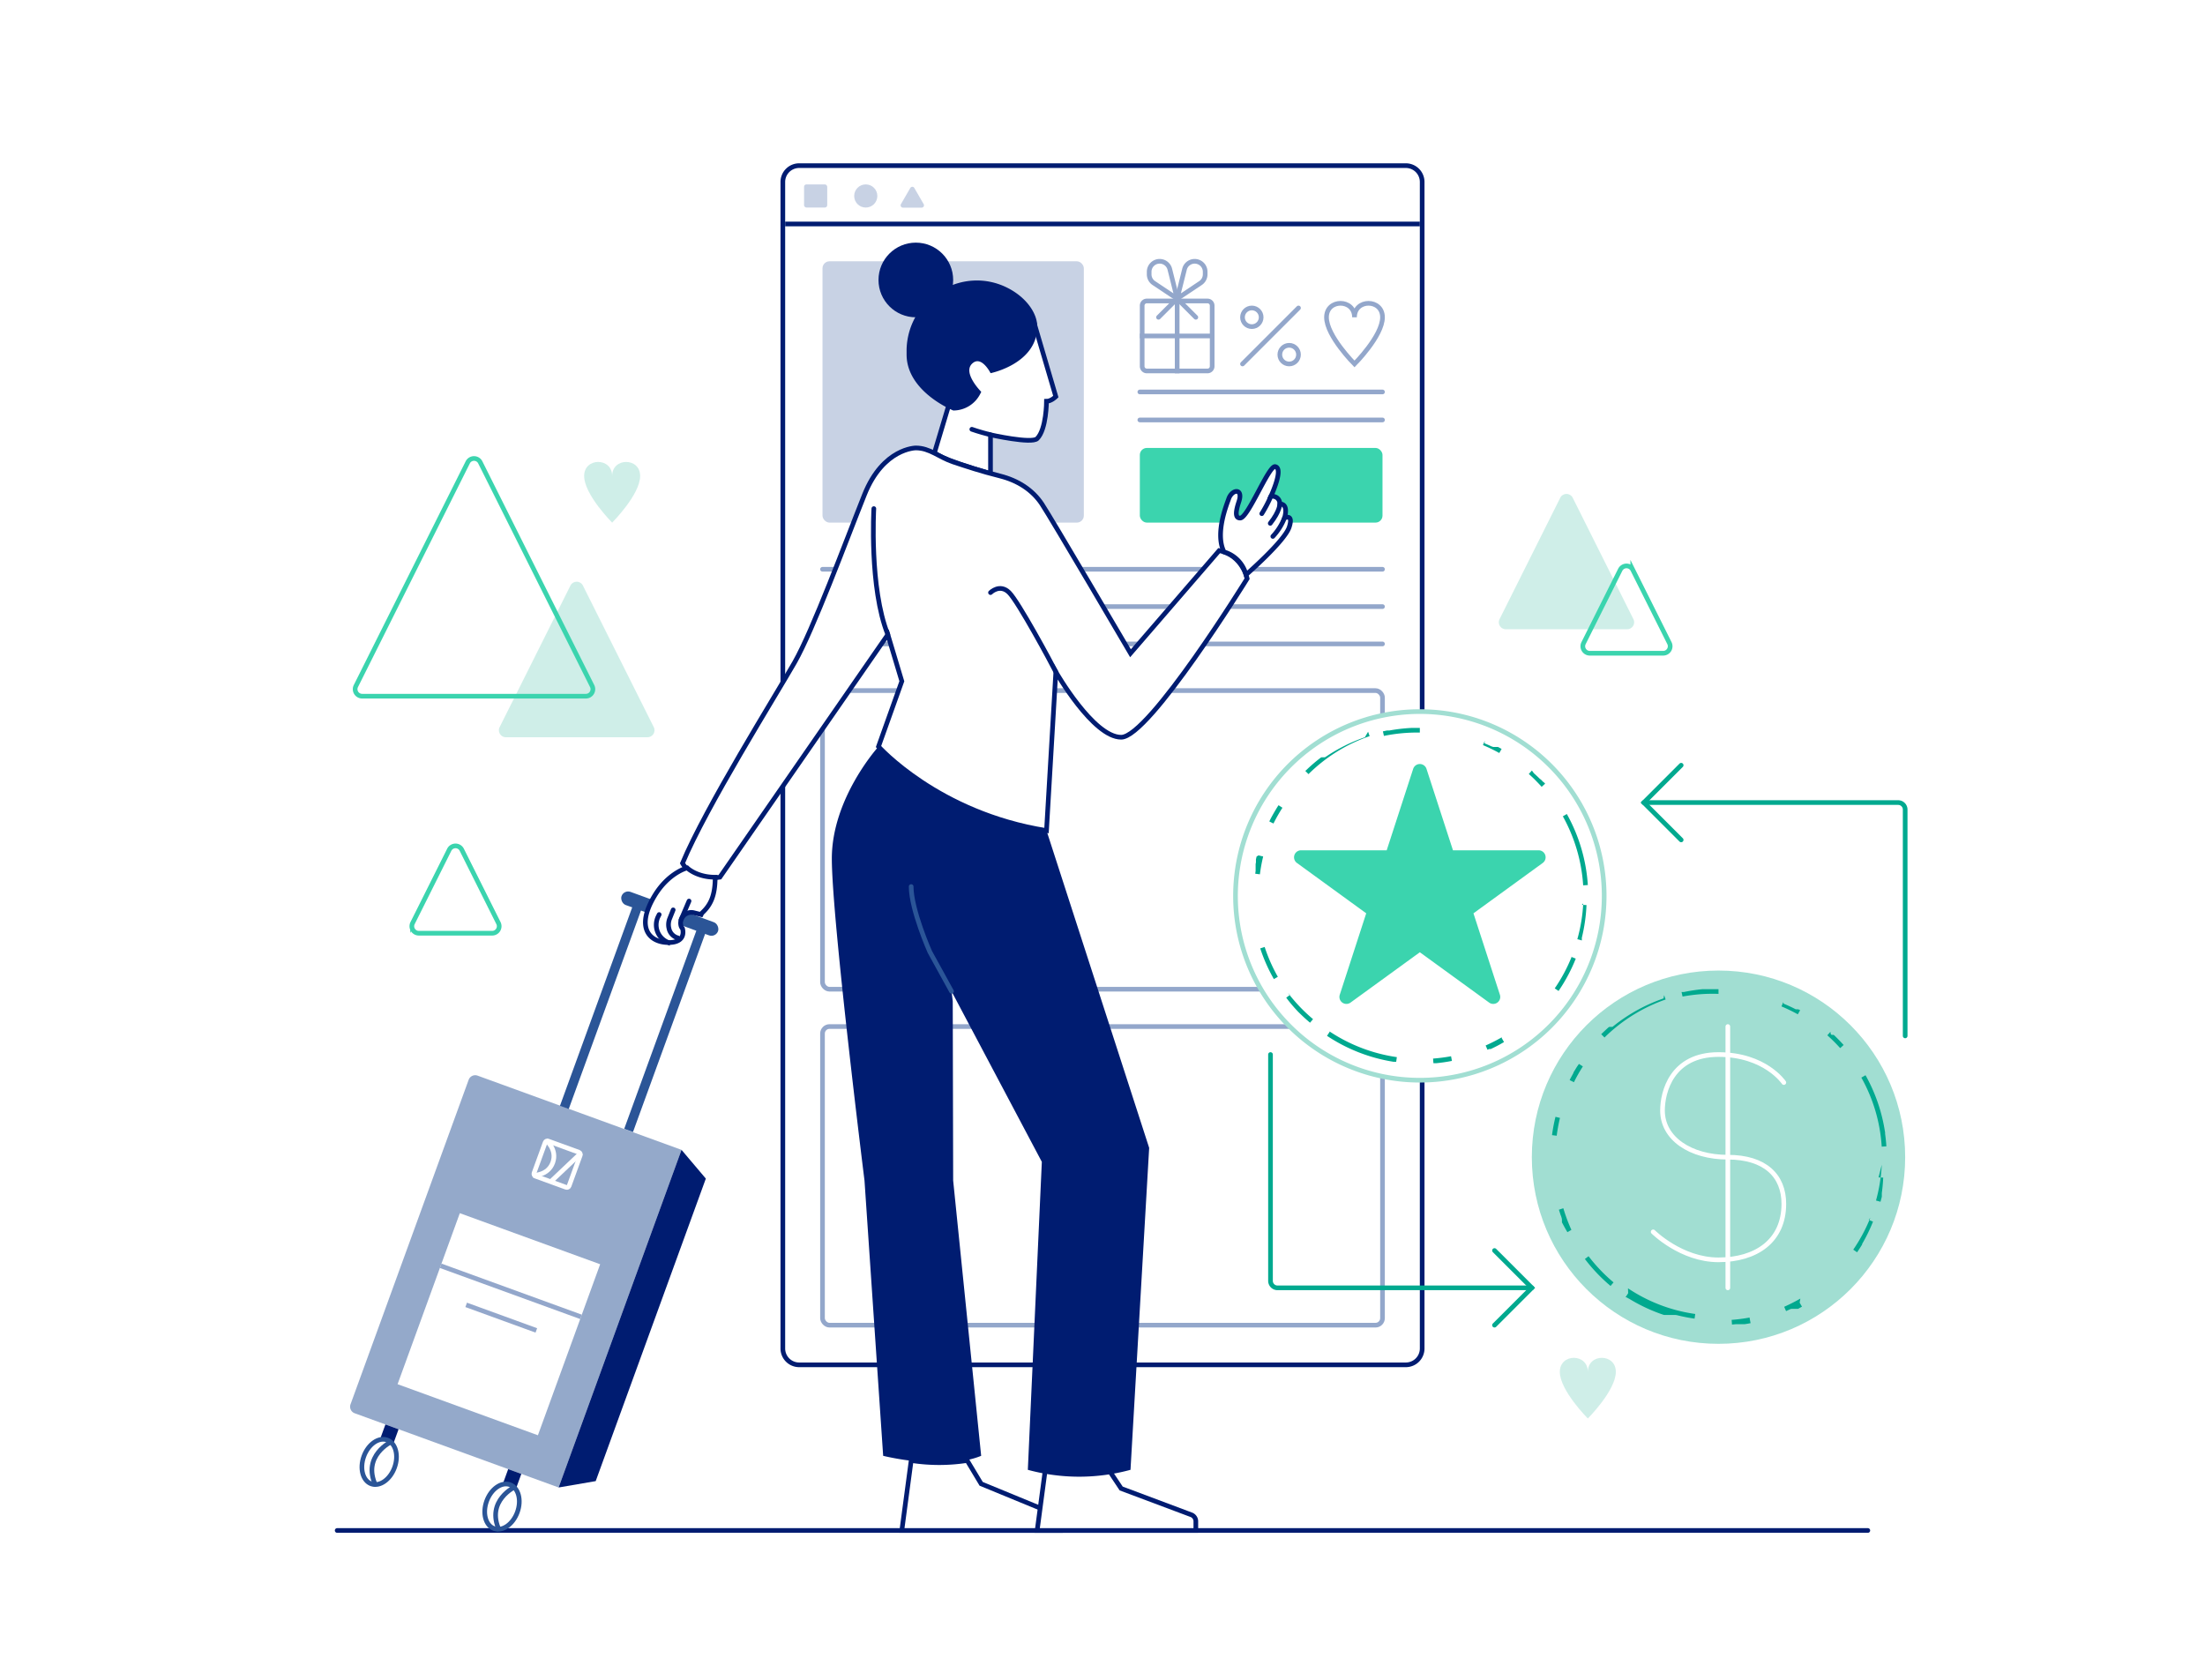 <svg xmlns="http://www.w3.org/2000/svg" viewBox="0 0 945 720"><defs><style>.cls-1,.cls-17,.cls-5{fill:#fff;}.cls-11,.cls-2{fill:#a1ded2;}.cls-2,.cls-20,.cls-3{opacity:0.5;}.cls-10,.cls-3{fill:#93a7cb;}.cls-13,.cls-14,.cls-15,.cls-16,.cls-18,.cls-21,.cls-22,.cls-4,.cls-7,.cls-9{fill:none;}.cls-4,.cls-9{stroke:#93a7cb;}.cls-13,.cls-14,.cls-15,.cls-16,.cls-17,.cls-18,.cls-21,.cls-22,.cls-4,.cls-5,.cls-7,.cls-9{stroke-miterlimit:10;stroke-width:2px;}.cls-15,.cls-17,.cls-5,.cls-7{stroke:#001c71;}.cls-13,.cls-14,.cls-15,.cls-16,.cls-18,.cls-5,.cls-9{stroke-linecap:round;}.cls-6{fill:#001c71;}.cls-8{fill:#3bd4ae;}.cls-12{fill:#00a98f;}.cls-13{stroke:#00a98f;}.cls-14,.cls-21{stroke:#fff;}.cls-16{stroke:#3bd4ae;}.cls-18,.cls-22{stroke:#2b5597;}.cls-19,.cls-20{fill:#2b5597;}</style></defs><g id="colour"><rect class="cls-1" width="945" height="720"/><path class="cls-2" d="M244.47,251l-30.35,60.69A3,3,0,0,0,216.8,316h60.7a3,3,0,0,0,2.68-4.34L249.83,251A3,3,0,0,0,244.47,251Z"/><rect class="cls-3" x="352.5" y="112" width="112" height="112" rx="3"/><rect class="cls-4" x="352.5" y="296" width="240" height="128" rx="3"/><rect class="cls-4" x="352.5" y="440" width="240" height="128" rx="3"/><path class="cls-5" d="M442.5,136l10,34s-2,2-4,2c0,0,0,12-4,16-2.33,2.33-20-1.63-20-1.63V203c-22.88-6.61-24-9-24-9l.4-1.32L406.5,174S402.21,133,442.5,136Z"/><path class="cls-6" d="M602.5,72a6,6,0,0,1,6,6V578a6,6,0,0,1-6,6h-260a6,6,0,0,1-6-6V78a6,6,0,0,1,6-6h260m0-2h-260a8,8,0,0,0-8,8V578a8,8,0,0,0,8,8h260a8,8,0,0,0,8-8V78a8,8,0,0,0-8-8Z"/><line class="cls-7" x1="336.5" y1="96" x2="608.5" y2="96"/><rect class="cls-3" x="344.6" y="79.04" width="9.92" height="9.92" rx="1"/><circle class="cls-3" cx="371.04" cy="84" r="4.96"/><path class="cls-3" d="M390.14,80.54l-4,6.92A1,1,0,0,0,387,89h8a1,1,0,0,0,.86-1.5l-4-6.92A1,1,0,0,0,390.14,80.54Z"/><rect class="cls-8" x="488.5" y="192" width="104" height="32" rx="3"/><line class="cls-9" x1="488.5" y1="168" x2="592.5" y2="168"/><line class="cls-9" x1="488.5" y1="180" x2="592.5" y2="180"/><path class="cls-10" d="M517.5,130a1,1,0,0,1,1,1v26a1,1,0,0,1-1,1h-26a1,1,0,0,1-1-1V131a1,1,0,0,1,1-1h26m0-2h-26a3,3,0,0,0-3,3v26a3,3,0,0,0,3,3h26a3,3,0,0,0,3-3V131a3,3,0,0,0-3-3Z"/><line class="cls-4" x1="504.5" y1="160" x2="504.5" y2="128"/><line class="cls-4" x1="488.5" y1="144" x2="520.5" y2="144"/><path class="cls-4" d="M492.5,116.49v1.11a4.48,4.48,0,0,0,2,3.73l10,6.67-3.15-12.6A4.49,4.49,0,0,0,497,112h0A4.49,4.49,0,0,0,492.5,116.49Z"/><path class="cls-4" d="M516.5,116.49v1.11a4.48,4.48,0,0,1-2,3.73l-10,6.67,3.15-12.6A4.49,4.49,0,0,1,512,112h0A4.49,4.49,0,0,1,516.5,116.49Z"/><polyline class="cls-9" points="496.5 136 504.5 128 512.5 136"/><circle class="cls-4" cx="552.5" cy="152" r="4"/><circle class="cls-4" cx="536.5" cy="136" r="4"/><line class="cls-9" x1="556.5" y1="132" x2="532.5" y2="156"/><path class="cls-9" d="M580.5,136c0-8-12-8-12,0s12,20,12,20h0s12-12,12-20-12-8-12,0Z"/><circle class="cls-1" cx="608.5" cy="384" r="79"/><path class="cls-11" d="M608.5,306a78,78,0,1,1-78,78,78.09,78.09,0,0,1,78-78m0-2a80,80,0,1,0,80,80,80,80,0,0,0-80-80Z"/><circle class="cls-11" cx="736.5" cy="496" r="80"/><path class="cls-12" d="M736.5,424h-5.45l-.18,0h-.76l-.24,0h-.07l-.25,0h0a72.81,72.81,0,0,0-7.87,1.2h-.06l-.21,0h-.15l-.12,0h-.48l.44,1.95A69.9,69.9,0,0,1,736.5,426v-2Zm-23.56,3.94a72,72,0,0,0-21.05,11.54h0l0,0h0l-.29.23h0l0,0h0l-.12.1h0l0,0h0l0,0h0l-.1.07h0l0,0h0l0,0h0l-.1.08h0l0,0h0l0,0h0l0,0h0l-.07.06h0l0,0h0l0,0h0l0,0h0l0,0h0l-.07.06h0l0,0h0l0,0h0l-.07.06h-.29l0,0H690v0h-.14l0,0h0v0h-.11l-.06.05h0l0,0h-.07l-.06.05h0v0h0v0h-.07l-.06.05h0l0,0h0l0,0h0l0,0h0l-.08.07h0l0,0h0l-.12.11h0c-1,.91-2,1.84-3,2.81l1.41,1.42a70.46,70.46,0,0,1,26.2-16.29l-.65-1.89Zm-37,29.15c-.53.82-1,1.65-1.54,2.49h0v0h0l0,0h0l-.06.11h0l0,0h0v0h0l0,0h0l0,.08h0v0h0v0h0v0h0v0h0l0,.05h0v0h0v0h0v0h0v0h0v0h0v0h0v0h0l0,.06h0v0h0v0h0l0,0h0l-.05.09h0v0h0l0,0h0v0h0c-.54,1-1.05,1.92-1.55,2.9h0v0h0v0h0v0h0l0,.1h0v0h0v0h0v0h0v0h0v0h0v0h0v0h0l1.8.89a68.21,68.21,0,0,1,3.83-6.76l-1.68-1.08Zm-9.4,22a68.82,68.82,0,0,0-1.38,7.39h0v0h0v0h0v0h0v0h0v0h0v0h0v.07h0v0h0v0h0v0h0v0h0v0h0v0h0v0h0l2,.25a72.81,72.81,0,0,1,1.4-7.64l-1.94-.47ZM670,517.88l-1.9.63c.1.32.21.64.32,1h0v0h0c0,.06.05.13.07.2h0v0h0a1.34,1.34,0,0,0,.07.18h0v0h0l.06.18h0v0h0v0h0l0,.12h0v0h0v0h0a1.22,1.22,0,0,1,.07.17h0c.05.14.11.29.16.44h0a.87.87,0,0,0,.07.17h0v0h0l.06.18h0v0h0l0,0h0l.06.17h0s.05.11.07.17h0v0h0v0h0l.06.15h0v0h0v0h0l0,.11h0v0h0v0h0v0h0l.05.12h0v0h0v0h0l.07.17h0v0h0v0h0l0,.11h0v0h0v0h0l.06.15h0v0h0v0h0l0,0h0l0,.11h0v0h0v0h0v0h0l0,.11h0v0h0v0h0v0h0l.05.12h0v0h0v0h0l0,0h0v0h0l0,.09h0l0,0h0v0h0v0h0l0,.11h0v0h0v0h0l0,0h0s0,.07,0,.11h0v0h0v0h0v0h0v0h0l0,.08h0v0h0v0h0v0h0v0h0l0,.08h0v0h0v0h0v0h0v0h0l0,.09h0v0h0v0h0v0h0v0h0l0,.06h0v0h0v0h0v0h0v0h0v0h0l0,.06h0v0h0v0h0v0h0v0h0v0h0l0,.06h0v0h0v0h0v0h0v0h0v0h0l0,.06h0v0h0v0h0v0h0v0h0v0h0l0,.06h0v0h0v0h0v0h0v0h0v0h0v0h0v0h0v0h0v0h0v0h0v0h0l0,0h0v0h0v0h0v0h0v0h0v0h0v0h0v0h0v0h0v0h0v0h0v0h0v0h0v0h0v0h0v0h0v0h0v0h0l0,0h0v0h0v0h0v0h0v0h0v0h0v0h0v0h0v0h0v0h0v0h0v0h0v0h0v0h0l0,0h0v0h0v0h0v0h0v0h0v0h0v0h0v0h0v0h0l0,.06h0v0h0v0h0v0h0l0,.07h0v0h0v0h0v0h0v0h0l0,.07h0v0h0v0h0v0h0v0h0l0,.11h0v0h0v0h0l0,.12h0v0h0v0h0v0h0l.06.12h0l0,0h0v0h0v0h0l.06.12h0l0,0h0v0h0v0h0l.08.14h0v0h0c.68,1.3,1.39,2.58,2.15,3.84l1.71-1A69.53,69.53,0,0,1,670,517.88Zm10.83,20.55-1.59,1.21a72.21,72.21,0,0,0,11,11.55l1.28-1.53a70.33,70.33,0,0,1-10.72-11.23Zm16.95,15.89L696.66,556h0l0,0h.06l.07.05h.11l0,0h0l0,0h0l0,0h.05l0,0h0l.08.05h.1l.08.05h0l0,0h0l0,0h.05l.1.07h0l0,0h0l0,0h0l.13.08h0l0,0h0l0,0h0l.13.08h0l0,0h0l.13.08h.05l0,0h0l.1.06h0l0,0h0l0,0h0l.13.08h0l0,0h0l.16.1h0l.05,0h0l.16.1h0l.58.35h0l0,0h0l.16.09h0l0,0h0l.21.12h0a71.61,71.61,0,0,0,13.61,6.21h.06l.18.06h.06l.12,0h.11l.12,0h.12l.06,0h.15l.09,0h.12l.12,0H715l.09,0h.15l.06,0h.15l.09,0h.36l.06,0h1.31l.07,0h.14l.08,0h.14l.13,0h.08l.13,0h.09l.18.05h0l.16,0h.08a72.78,72.78,0,0,0,7.7,1.52l.28-2a69.07,69.07,0,0,1-28.82-11Zm52.05,10.41a70.89,70.89,0,0,1-7.7,1l.15,2,1.59-.14H744l.17,0h3.18l.16,0h.12c.88-.13,1.75-.28,2.62-.45l-.38-2Zm21.75-8.13a72.69,72.69,0,0,1-6.93,3.52l.8,1.83h.07l.12-.06h0l.15-.07h0l.17-.08h0c.45-.2.91-.41,1.36-.63h0l.15-.07h.07l.1,0h.1l.09-.05H768l.07,0h.13l.06,0h.16l0,0H769l0,0h.14l.06,0h.14l.05,0h.11l0,0h0l0,0h.17l0,0h.33l0,0h.34l0,0h.14l.06,0h.08l0,0h0l.12-.06h0l0,0h0c.52-.28,1-.57,1.54-.86l-1-1.73Zm30-34.66a70.15,70.15,0,0,1-7.33,13.69l1.65,1.13c.75-1.09,1.47-2.2,2.16-3.34h0l0,0h0l0,0h0v0h0l0-.08h0l0,0h0v0h0v0h0v0h0v0h0l0,0h0v0h0v0h0v0h0v0h0v0h0l0,0h0v0h0v0h0v0h0v0h0v0h0v0h0v0h0v0h0l0-.07h0l0,0h0v0h0v0h0l0-.1h0l0,0h0v0h0l0,0h0a1,1,0,0,1,.08-.14h0v0h0a70.64,70.64,0,0,0,4.58-9.42l-1.85-.74Zm4.89-22.7A70.1,70.1,0,0,1,804,514.57l1.93.53c.19-.71.38-1.43.56-2.16h0v0h0v0h0v0h0l0-.16h0v0h0v0h0v0h0v0h0v0h0l0-.13h0v0h0v0h0v0h0v0h0v0h0v0h0l0-.11h0v0h0v0h0v0h0v0h0v0h0v0h0l0-.12h0v0h0v0h0v0h0v0h0v0h0v0h0v-.07h0v0h0v0h0v0h0v0h0v0h0v0h0v0h0l0-.07h0v0h0v0h0v0h0v0h0v0h0v0h0v0h0v0h0v0h0v0h0v0h0v0h0v0h0v0h0v0h0v0h0v0h0v0h0v0h0v0h0v0h0v0h0v0h0v0h0v0h0v0h0v0h0v0h0v0h0v0h0v0h0v0h0v0h0v0h0v0h0v0h0v0h0v0h0v0h0v0h0v0h0v0h0v0h0v0h0v0h0v0h0v0h0v0h0v0h0v0h0v-.06h0v0h0v0h0v0h0v0h0v0h0v0h0v0h0v0h0v0h0v0h0v0h0v0h0v0h0v0h0v0h0v0h0v0h0v0h0v0h0v0h0v0h0v0h0v0h0v0h0v0h0v0h0v0h0v0h0v0h0v0h0v0h0v0h0v-.05h0v0h0v0h0v0h0v0h0v0h0v0h0v0h0v0h0v0h0v0h0v0h0v0h0v0h0v0h0v0h0v-.06h0v0h0v0h0v0h0v0h0v0h0v0h0v0h0l0-.1h0v0h0v0h0v0h0v0h0v0h0v0h0v-.1h0v0h0v0h0v0h0v0h0v0h0v0h0l0-.1h0v0h0v0h0v0h0v0h0v0h0v0h0v-.1h0v0h0v0h0v0h0v0h0v0h0v0h0l0-.16h0v0h0v0h0v0h0v0h0c0-.06,0-.11,0-.17h0v0h0v0h0v0h0v0h0q.45-3.27.6-6.63l-2-.09Zm-7-38.35-1.75,1a69.28,69.28,0,0,1,8.73,29.59l2-.13c-.12-1.82-.3-3.62-.55-5.4h0l0-.22h0a2.34,2.34,0,0,0,0-.26h0c0-.17-.05-.35-.08-.53h0a71.7,71.7,0,0,0-8.27-24Zm-15-18.63-1.33,1.5a69.61,69.61,0,0,1,5.51,5.49l1.48-1.34q-1.82-2-3.79-3.92h0l-.11-.11h0v0h0l-.09-.09h0l0,0h0l0,0h0l-.1-.09h-.06l-.07-.07h-.07l0-.05h-.11l0,0h-.12l0,0h-.09v0h0l0,0h-.12l0,0h0l0,0h0l0,0H785l-.07-.06h0v0h0l0,0h0l0,0h0l0,0h0l-.06-.06h0l0,0h0l-.12-.1h0l-.14-.13Zm-20.21-12.73-.77,1.84a72.77,72.77,0,0,1,7,3.39l1-1.75-.57-.31h-.05l0,0h0l-.09-.05h-.1l-.09-.05h-.13l-.06,0h-.14l0,0H770l-.05,0h-.14l0,0h-.14l-.06,0h0l0,0h0l0,0h0l-.11-.05h0l0,0h0q-2.49-1.28-5.08-2.35Z"/><path class="cls-13" d="M544.5,452v97a3,3,0,0,0,3,3h109"/><polyline class="cls-13" points="640.5 536 656.5 552 640.5 568"/><path class="cls-13" d="M816.5,444V347a3,3,0,0,0-3-3h-109"/><polyline class="cls-13" points="720.5 360 704.5 344 720.5 328"/><line class="cls-9" x1="592.5" y1="260" x2="352.5" y2="260"/><line class="cls-9" x1="592.5" y1="276" x2="352.5" y2="276"/><line class="cls-9" x1="592.5" y1="244" x2="352.5" y2="244"/><path class="cls-8" d="M611.35,329.54l11.35,34.92h36.72a3,3,0,0,1,1.76,5.42l-29.7,21.59,11.34,34.92a3,3,0,0,1-4.61,3.35L608.5,408.16l-29.71,21.58a3,3,0,0,1-4.61-3.35l11.34-34.92-29.7-21.59a3,3,0,0,1,1.76-5.42H594.3l11.35-34.92A3,3,0,0,1,611.35,329.54Z"/><path class="cls-14" d="M764.5,464s-8-12-28-12-24,16-24,24c0,12,12,20,28,20s24,8,24,20c0,16-12,24-28,24s-28-12-28-12"/><line class="cls-14" x1="740.5" y1="440" x2="740.5" y2="552"/><path class="cls-12" d="M608.5,312H605a74.4,74.4,0,0,0-9.52,1.1h0l-.13,0h-.09l-.09,0h-.69l-1.81.38.44,1.95A70.77,70.77,0,0,1,608.5,314v-2ZM584.94,316a71.77,71.77,0,0,0-16.52,8.22h0l-.15.1h0l0,0h0l0,0h0l-.15.1h0l0,0h0l0,0h0l0,0h0l-.11.07h0l0,0h0l0,0h-.06l-.07.06h-.08l0,0h-.06l-.07.06h-.16l0,0h0v0h-.11l0,0h0l0,0h0l0,0h-.2l0,0h-.19l0,0h-.17l0,0h-.19l0,0h-.2l0,0h-.15l-.08.06h0l0,0h-.08l0,0h0l-.09.06h0l0,0h0l0,0h0l0,0h0l-.1.08h0l0,0h0l0,0h0l-.13.1h0l0,0h0l0,0h0l-.14.1h0l0,0h0l0,0h0l-.13.11h0l0,0h0l0,0h0l-.16.12h0l0,0h0c-1.72,1.35-3.4,2.78-5,4.3h0l-.38.36h0l0,0h0l0,0h0l-.16.16h0l0,0h0l0,0h0l-.12.12h0l0,0h0l0,0h0l0,0h0l0,0h0l-.13.12h-.08l-.1.09h-.05v0h0l0,0h0l0,0h0l0,0,1.41,1.42a69.27,69.27,0,0,1,26.2-16.28l-.65-1.89Zm-37,29.13c-.39.6-.77,1.21-1.13,1.82h0c-1,1.68-2,3.4-2.82,5.14l1.79.89a69.18,69.18,0,0,1,3.84-6.76l-1.68-1.09Zm-9.4,22c-.09.4-.19.81-.28,1.22h0v0h0v0h0l0,.12h0v0h0v0h0v0h0v0h0v0h0v0h0v0h0v0h0v0h0v0h0v0h0v0h0v0h0v0h0v0h0V369h0v0h0v0h0v0h0v0h0l0,.11h0v0h0v0h0v0h0l0,.13h0v0h0v0h0a.83.83,0,0,0,0,.15h0v0h0v0h0l0,.16h0c0,.12,0,.24-.07.37h0v0h0v0h0c0,.13,0,.25-.07.37h0v0h0l0,.16h0v0h0v0h0l0,.13h0v0h0v0h0v0h0l0,.1h0v0h0v0h0v0h0l0,.1h0v0h0v0h0v0h0v0h0l0,.1h0v0h0v0h0v0h0v0h0v.07h0v0h0v0h0v0h0v0h0v0h0v0h0v0h0v0h0v0h0v.06h0v0h0v0h0v0h0v0h0v.06h0v0h0v0h0v0h0v0h0v0h0v0h0v0h0v0h0v0h0v0h0v0h0v0h0v0h0v0h0v0h0V373h0v0h0v0h0v0h0v0h0v.1h0v0h0v0h0v0h0v0h0l0,.1h0v0h0v0h0v0h0v.11h0v0h0v0h0v0h0c-.05.4-.11.79-.16,1.19l2,.25a68.4,68.4,0,0,1,1.4-7.64l-2-.47ZM542,405.89l-1.9.62a71.73,71.73,0,0,0,5.36,12.29h0l.09.17h0v0h0v0h0v0h0l.07.12h0v0h0l0,0h0v0h0l.07.12h0v0h0v0h0v0h0l.07.12h0v0h0v0h0v0h0v0h0l.07.11h0v0h0v0h0v0h0v0h0l.05.09h0v0h0v0h0v0h0l.05.09h0l0,0h0v0h0v0h0l0,.06h0v0h0v0h0v0h0l0,0h0v0h0v0h0v0h0l0,0h0v0h0v0h0v0h0v0h0l0,0h0v0h0l1.72-1A69.75,69.75,0,0,1,542,405.89Zm10.82,20.54-1.58,1.21a69.84,69.84,0,0,0,5,5.92h0l.1.1h0l.08.08h0l.08.08h0l.08.08h0l.08.08h0l.08.08h0l0,0h0l.06.05h0l0,0h0l0,.05h0v0h0l0,0h0l0,0h0v0h0l0,0h0l0,0h0l0,0h0l0,0h0v0h0l0,0h0l0,0h.06l0,0h0v0h0l0,0h0l0,0h0l0,0h0l0,0h0l0,0h0l0,0h0l0,0h0q2.22,2.22,4.59,4.2l1.28-1.53c-1.56-1.31-3.09-2.71-4.54-4.16a72.67,72.67,0,0,1-6.19-7.07Zm17,15.89-1.1,1.67a71.79,71.79,0,0,0,28.51,11.12h.09l.13,0h.92l.28-2a70.25,70.25,0,0,1-28.83-11Zm52.06,10.41a71.41,71.41,0,0,1-7.71,1l.16,2h1.08c2.29-.22,4.58-.55,6.85-1l-.38-2Zm21.75-8.13a69.33,69.33,0,0,1-6.93,3.52l.8,1.83.51-.23h0l.17-.07h.12l0,0h.38l.09,0h.11c1.93-.9,3.84-1.89,5.7-3l-1-1.73Zm30-34.66a69,69,0,0,1-7.31,13.69l1.64,1.13h0l.08-.12h0v0h0v0h0l0,0h0v0h0l.08-.12h0v0h0v0h0l0,0h0l.09-.14h0l0,0h0v0h0l.12-.18h0l.12-.19h0a70.84,70.84,0,0,0,6.88-13.12l-1.86-.74Zm4.9-22.7A70.3,70.3,0,0,1,676,402.57l1.93.53h0v0h0v0h0l0-.1h0v0h0v0h0v0h0v0h0l0-.07h0v0h0v0h0v0h0l0-.12h0v0h0v0h0v0h0l0-.1h0v0h0v0h0v0h0l0-.13h0v0h0v0h0l0-.13h0v0h0v0h0v0h0l0-.16h0v0h0l0-.15h0v0h0c0-.07,0-.14,0-.21h0a71.87,71.87,0,0,0,2-14l-2-.09Zm-7-38.35-1.74,1a70.2,70.2,0,0,1,8.71,29.59l2-.13a71.83,71.83,0,0,0-9-30.44Zm-15-18.63-1.33,1.49c1,.89,2,1.81,2.91,2.75s1.76,1.81,2.6,2.75l1.49-1.34c-.22-.25-.45-.49-.67-.73h0l0,0h0l0,0h-.06v0h0v0h0v0h-.08v0h0l0,0h0l0,0h0l0,0h0l0,0h0l0,0h0l0,0h0l0,0h0l0,0h0l0,0h0l0,0h0l0,0h0l0,0h0l0,0h0c-.37-.39-.75-.79-1.14-1.18h0l0,0h0l0,0h0l0,0h0v0h0v0h0v0h0l0,0h-.09l0,0h0l0,0h0v0h0v0h0l0,0h-.05l0,0h0l0,0h0l-.07-.07h0l0,0h0l0,0h0l0,0h0c-.87-.86-1.76-1.7-2.67-2.51Zm-20.21-12.73-.77,1.84a69.43,69.43,0,0,1,7,3.39l1-1.75-1.24-.68h0l-.17-.09h0l0,0h0l-.14-.07h-.09l0,0h0l-.06,0h-.11l0,0h0l-.05,0h-.17l0,0h-.61l0,0h-.17l0,0h-.17l-.06,0H640l-.09-.05h-.11l-.12-.06h-.08l-.14-.07h-.06l-.14-.07h-.06l-.19-.09h0l-.2-.1h0c-.85-.4-1.71-.77-2.58-1.13Z"/><line class="cls-15" x1="800.5" y1="656" x2="144.5" y2="656"/><path class="cls-2" d="M668.67,213.37l-26,52a3,3,0,0,0,2.68,4.34h52a3,3,0,0,0,2.68-4.34l-26-52A3,3,0,0,0,668.67,213.37Z"/><path class="cls-16" d="M694.39,244.22l-15.72,31.44a3,3,0,0,0,2.68,4.34h31.44a3,3,0,0,0,2.68-4.34l-15.72-31.44A3,3,0,0,0,694.39,244.22Z"/><path class="cls-16" d="M200.47,198.17l-47.95,95.89a3,3,0,0,0,2.68,4.34h95.9a3,3,0,0,0,2.68-4.34l-47.95-95.89A3,3,0,0,0,200.47,198.17Z"/><path class="cls-16" d="M192.54,364.22l-15.72,31.44A3,3,0,0,0,179.5,400h31.44a3,3,0,0,0,2.68-4.34L197.9,364.22A3,3,0,0,0,192.54,364.22Z"/><path class="cls-2" d="M262.35,204c0-8-12-8-12,0s12,20,12,20h0s12-12,12-20-12-8-12,0Z"/><path class="cls-2" d="M680.5,588c0-8-12-8-12,0s12,20,12,20h0s12-12,12-20-12-8-12,0Z"/><path class="cls-17" d="M390.5,626a78.18,78.18,0,0,0,24,0l6,10,34,14v6h-68Z"/><path class="cls-17" d="M448.5,626a78.18,78.18,0,0,0,24,0l8,12,30.05,11.27a3,3,0,0,1,1.95,2.81V656h-68Z"/><circle class="cls-6" cx="392.5" cy="120" r="16"/><path class="cls-6" d="M432.25,123.62c-19.48-10.26-43,4-43.71,26,0,.76,0,1.53,0,2.33,0,16,20,24,20,24h0a12.94,12.94,0,0,0,11.58-7.16l.42-.84s-8-8-4-12,8,4,8,4,20-4,20-20C444.5,134.3,440,127.7,432.25,123.62Z"/><path class="cls-15" d="M424.5,186.37c-5.15-1.33-8-2.37-8-2.37"/><path class="cls-17" d="M392.5,192s-14,0-22,20-22,58-30,72-38,62-48,86c0,0,4,8,16,6l72-104,6,20-10,28s25.52,28.63,72,36l4-68s16,28,28,28,54-68,54-68-2-10-12-12l-38,44s-34-58-38-64-10.24-10.06-18-12c-8-2-14-4-20-6S398.5,192,392.5,192Z"/><path class="cls-15" d="M374.5,218s-2,34,6,54"/><path class="cls-15" d="M424.5,254s4-4,8,0,18,30,20,34"/><path class="cls-6" d="M407.8,424.9,446.5,498l-6,132h0a83.58,83.58,0,0,0,44,0h0l8-138-44-136c-48-8-72-36-72-36s-20,22-20,48,14,138,14,138l8,118s26.06,6.57,42,0h0l-12-118-.18-76.91"/><path class="cls-18" d="M390.5,380c0,10,8,28,8,28l9.3,16.9"/><path class="cls-5" d="M524.58,236.57a13.67,13.67,0,0,1,9.43,9.78S550.5,232,552.5,226s-2-4-2-4,2-6-2-6c0,0,.2-3.35-3.8-3.35,0,0,5.6-11.92,1.8-12.65-2.78-.53-11.61,22.05-15,22.05-1.45,0-2.56-1-.56-7s-3-5.43-4.42-1.08C525.88,215.9,520.58,228.57,524.58,236.57Z"/><path class="cls-15" d="M548.5,216s.08,3-4.11,8.32"/><path class="cls-15" d="M550.5,222a25.32,25.32,0,0,1-5,7.92"/><path class="cls-15" d="M544.7,212.65a56.13,56.13,0,0,1-3.93,7.51"/><rect class="cls-19" x="283.01" y="395.99" width="4" height="91.29" transform="translate(168.24 -70.84) rotate(20)"/><rect class="cls-19" x="255.51" y="385.93" width="4" height="91.5" transform="translate(163.17 -62.04) rotate(20)"/><rect class="cls-19" x="265.05" y="388.6" width="44" height="6" rx="3" transform="translate(151.25 -74.56) rotate(20)"/><path class="cls-5" d="M294.5,372s4,4,12,4h0c0,8-2,12-5.69,15.38l-.31.62-3.09-.77a4.57,4.57,0,0,0-5.6,5.48,2.78,2.78,0,0,0,.69,1.29s2,6-6,6-14.3-6.17-6-20C286.5,374,294.5,372,294.5,372Z"/><path class="cls-5" d="M290.5,402a5.26,5.26,0,0,1-3.79-4,7,7,0,0,1,.19-4l1.6-4"/><path class="cls-15" d="M286.5,404l-.44-.18a8.09,8.09,0,0,1-3.95-11.05l.39-.77"/><line class="cls-5" x1="295.3" y1="386.21" x2="291.87" y2="394.25"/><path class="cls-20" d="M175.64,471.8h93a0,0,0,0,1,0,0v154a0,0,0,0,1,0,0h-93a3,3,0,0,1-3-3v-148a3,3,0,0,1,3-3Z" transform="translate(201.01 -42.37) rotate(20)"/><polygon class="cls-6" points="239.41 637.57 255.3 634.84 302.5 505.17 292.08 492.86 239.41 637.57"/><rect class="cls-21" x="230.77" y="491" width="16" height="16" rx="1" transform="translate(185.07 -51.57) rotate(20)"/><path class="cls-21" d="M234,488.74s4.95,3.93,2.9,9.57-8.38,5.47-8.38,5.47"/><line class="cls-21" x1="249.02" y1="494.21" x2="236.03" y2="506.51"/><rect class="cls-1" x="181.8" y="528.59" width="64" height="78" transform="translate(207.02 -38.89) rotate(20)"/><line class="cls-4" x1="188.86" y1="542.55" x2="249" y2="564.44"/><line class="cls-4" x1="199.79" y1="559.3" x2="229.86" y2="570.25"/><rect class="cls-6" x="163.97" y="611.4" width="6" height="6" transform="translate(220.21 -20.05) rotate(20)"/><rect class="cls-6" x="216.59" y="630.55" width="6" height="6" transform="translate(229.93 -36.9) rotate(20)"/><ellipse class="cls-22" cx="215.14" cy="645.77" rx="10" ry="7" transform="translate(-465.26 627.07) rotate(-70)"/><ellipse class="cls-22" cx="162.52" cy="626.61" rx="10" ry="7" transform="translate(-481.89 565.02) rotate(-70)"/><path class="cls-22" d="M167.82,617.9s-12.82,6-6.84,18.79"/><path class="cls-22" d="M220.86,637.21S208,643.18,214,656"/></g></svg>